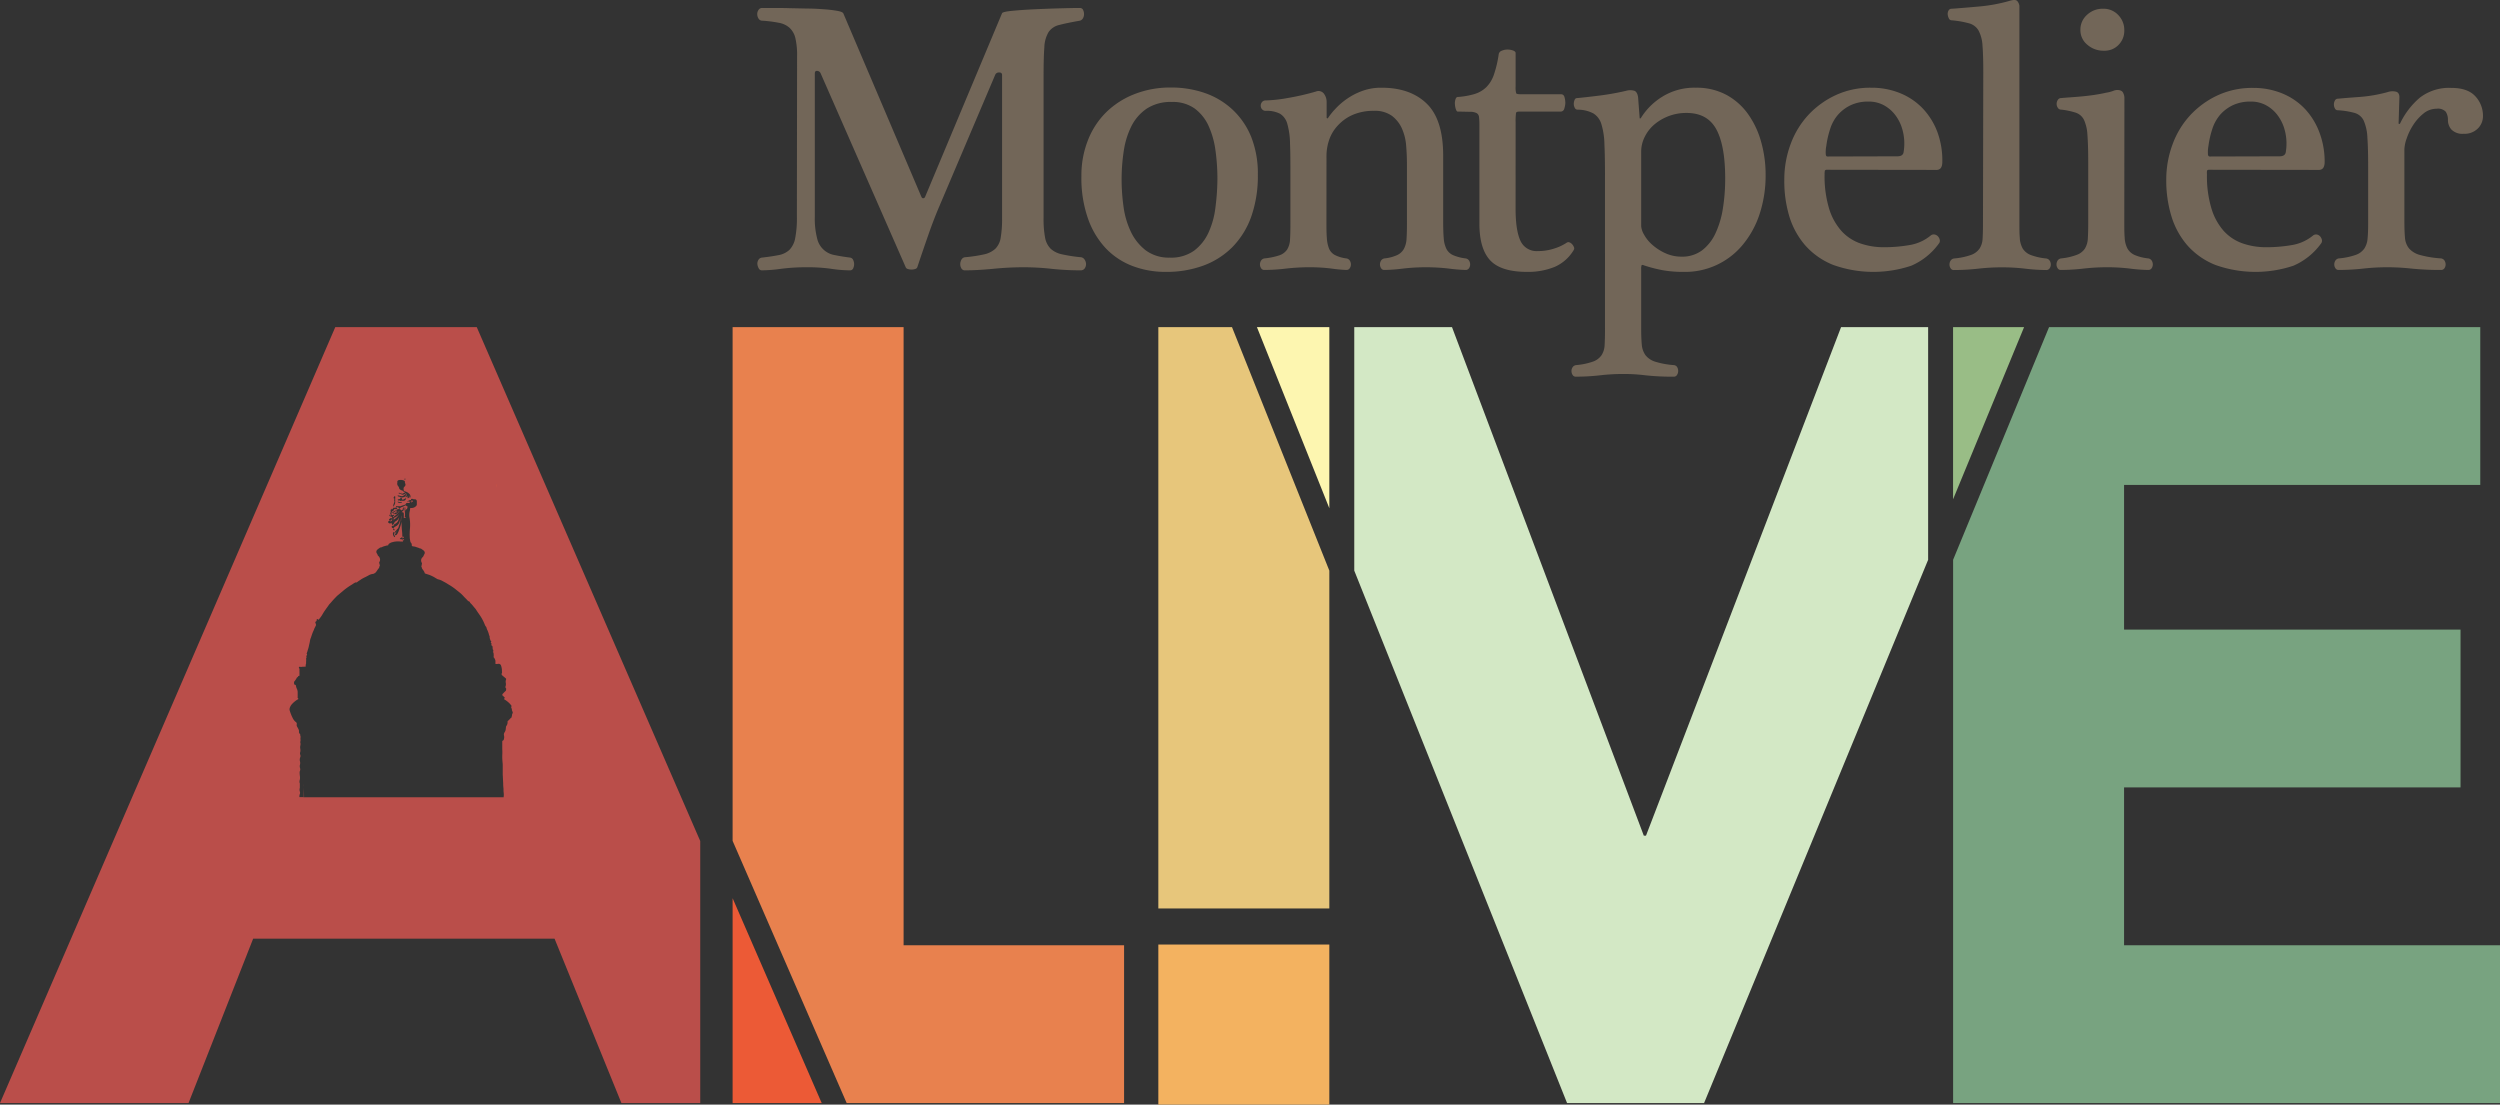 <svg xmlns="http://www.w3.org/2000/svg" viewBox="0 0 648.71 286.63"><rect x="0" y="0" width="648.71" height="286.63" fill="#333333" stroke="none"/><defs><style>.cls-1{fill:#726658;}.cls-10,.cls-2{fill:#ec5a36;}.cls-3{fill:#e8814e;}.cls-4{fill:#78a380;}.cls-5{fill:#e7c67b;}.cls-6{fill:#d3e8c5;}.cls-7{fill:#99bd86;}.cls-8{fill:#fdf6b0;}.cls-9{fill:#f3b260;}.cls-10{opacity:0.3;}.cls-11{fill:#ba4e4a;}</style></defs><g id="Layer_2" data-name="Layer 2"><g id="Layer_1-2" data-name="Layer 1"><path class="cls-1" d="M206.83,14.56a19.26,19.26,0,0,0-.45-4.7,5.26,5.26,0,0,0-1.5-2.64,5.61,5.61,0,0,0-2.75-1.3,33.27,33.27,0,0,0-4.3-.55,1.1,1.1,0,0,1-1-.55,2.13,2.13,0,0,1-.34-1.15,1.88,1.88,0,0,1,.34-1.1,1.09,1.09,0,0,1,1-.5h2.7c1.27,0,2.67,0,4.2.05l4.75.1c1.63,0,3.11.1,4.45.2a31.24,31.24,0,0,1,3.35.4c.9.16,1.41.38,1.55.65l20.29,47.68c.13.2.27.3.4.3a.58.58,0,0,0,.5-.3L260,3.47c.06-.27.91-.49,2.55-.65s3.53-.3,5.69-.4,4.37-.19,6.6-.25,4-.1,5.35-.1a.87.87,0,0,1,.85.5,2.5,2.5,0,0,1,.25,1.1,2.12,2.12,0,0,1-.3,1.1,1.22,1.22,0,0,1-.8.6c-2.27.4-4,.76-5.3,1.1a4.59,4.59,0,0,0-2.8,1.85,8.34,8.34,0,0,0-1.1,3.94c-.13,1.74-.2,4.2-.2,7.4V56.55a26.16,26.16,0,0,0,.4,5.15,5.44,5.44,0,0,0,1.45,2.85A6.24,6.24,0,0,0,275.61,66a38.73,38.73,0,0,0,4.9.75,1.34,1.34,0,0,1,.95.65,2.12,2.12,0,0,1,.35,1.15,1.92,1.92,0,0,1-.35,1.1,1.21,1.21,0,0,1-1,.5,71.88,71.88,0,0,1-7.65-.4,65.64,65.64,0,0,0-7.25-.4q-3.79,0-7.84.4c-2.7.26-5.15.4-7.35.4a1,1,0,0,1-.9-.5,2.12,2.12,0,0,1-.3-1.1,2.35,2.35,0,0,1,.3-1.15,1.18,1.18,0,0,1,.9-.65,37.19,37.19,0,0,0,5-.75,6.25,6.25,0,0,0,2.9-1.45,5.12,5.12,0,0,0,1.39-2.85,28.44,28.44,0,0,0,.36-5.15V19.46c0-.46-.27-.68-.8-.65a1,1,0,0,0-1,.65l-14.4,33.89q-1.5,3.49-2.95,7.65t-2.85,8.35a.79.79,0,0,1-.55.45,3.08,3.08,0,0,1-1.9,0,.79.79,0,0,1-.55-.45L212.93,19a1,1,0,0,0-.85-.6c-.43-.06-.65.17-.65.7V56.25a20.38,20.38,0,0,0,.6,5.6,5.6,5.6,0,0,0,4.6,4.35c1.13.23,2.46.45,4,.65a1,1,0,0,1,.75.6,2.5,2.5,0,0,1,.25,1.1,2.54,2.54,0,0,1-.25,1.1.88.88,0,0,1-.85.5,33.52,33.52,0,0,1-4.85-.4,42,42,0,0,0-6.25-.4,50.23,50.23,0,0,0-6.75.4,39,39,0,0,1-5,.4.89.89,0,0,1-.79-.5,2.65,2.65,0,0,1-.36-1.1,1.82,1.82,0,0,1,.26-1.1,1.18,1.18,0,0,1,.89-.6c1.74-.2,3.19-.42,4.35-.65a5.62,5.62,0,0,0,2.8-1.35,5.82,5.82,0,0,0,1.5-3,26.89,26.89,0,0,0,.45-5.6Z"/><path class="cls-1" d="M326.39,45.35a31.72,31.72,0,0,1-1.69,10.8,21.59,21.59,0,0,1-4.85,7.9,20.65,20.65,0,0,1-7.55,4.85,27.72,27.72,0,0,1-9.8,1.65A23.88,23.88,0,0,1,293.81,69a18.8,18.8,0,0,1-6.9-4.6,21.75,21.75,0,0,1-4.6-7.7,31.72,31.72,0,0,1-1.7-11,24.8,24.8,0,0,1,1.7-9.34,20.72,20.72,0,0,1,4.75-7.25,21.77,21.77,0,0,1,7.35-4.7,25.33,25.33,0,0,1,9.39-1.7,26.44,26.44,0,0,1,9.05,1.5A20.27,20.27,0,0,1,320,28.61a19.92,19.92,0,0,1,4.7,7A25.75,25.75,0,0,1,326.39,45.35Zm-10.49,1.1a54.16,54.16,0,0,0-.5-7.39,22.53,22.53,0,0,0-1.8-6.4,11.5,11.5,0,0,0-3.6-4.5,9.68,9.68,0,0,0-5.9-1.7,11.37,11.37,0,0,0-6.5,1.7,12,12,0,0,0-4,4.55,21.18,21.18,0,0,0-2,6.45,49,49,0,0,0-.56,7.49,51.36,51.36,0,0,0,.5,7,21.72,21.72,0,0,0,1.91,6.5,13.31,13.31,0,0,0,3.84,4.8,10,10,0,0,0,6.25,1.9,10.24,10.24,0,0,0,6.3-1.8,12.21,12.21,0,0,0,3.75-4.7,21.74,21.74,0,0,0,1.8-6.55A59.93,59.93,0,0,0,315.9,46.45Z"/><path class="cls-1" d="M344.19,57.45c0,1.67,0,3.07.1,4.2a9,9,0,0,0,.55,2.8,3.4,3.4,0,0,0,1.5,1.7,8.81,8.81,0,0,0,3,.9,1.26,1.26,0,0,1,.9.55,1.85,1.85,0,0,1,.3,1.05,1.69,1.69,0,0,1-.3.95,1,1,0,0,1-.9.45,36.9,36.9,0,0,1-3.75-.35,44.41,44.41,0,0,0-5.75-.35,52.09,52.09,0,0,0-6.2.35,49.17,49.17,0,0,1-5.6.35.92.92,0,0,1-.8-.45,1.69,1.69,0,0,1-.3-.95,1.85,1.85,0,0,1,.3-1.05,1.26,1.26,0,0,1,.9-.55,17.86,17.86,0,0,0,3.85-.8,4,4,0,0,0,2-1.5,5.29,5.29,0,0,0,.75-2.6c.07-1.07.1-2.43.1-4.1V45.45c0-3.26,0-6-.1-8.14a19.39,19.39,0,0,0-.7-5.15,4.4,4.4,0,0,0-1.9-2.65,7.49,7.49,0,0,0-3.7-.75,1.2,1.2,0,0,1-.95-.4,1.36,1.36,0,0,1-.35-.9,1.49,1.49,0,0,1,.35-1,1.2,1.2,0,0,1,.95-.4,37.12,37.12,0,0,0,5.55-.6,65,65,0,0,0,7.45-1.7,1.77,1.77,0,0,1,2.1.55,3.57,3.57,0,0,1,.7,2.15v4a.23.23,0,0,0,.15.25c.1,0,.18,0,.25-.15a17.7,17.7,0,0,1,2-2.45,17.47,17.47,0,0,1,3-2.55,17.21,17.21,0,0,1,3.95-2,14.25,14.25,0,0,1,4.89-.8q7.5,0,11.75,4.15t4.25,13.45V57.45c0,1.8.05,3.27.15,4.4a7.31,7.31,0,0,0,.7,2.75,3.63,3.63,0,0,0,1.7,1.6,11.74,11.74,0,0,0,3.25.85,1.26,1.26,0,0,1,.9.55,1.85,1.85,0,0,1,.3,1.05,1.69,1.69,0,0,1-.3.95,1,1,0,0,1-.9.45,41.76,41.76,0,0,1-4.25-.35,52,52,0,0,0-12.05,0,42.13,42.13,0,0,1-4.8.35.92.92,0,0,1-.8-.45,1.69,1.69,0,0,1-.3-.95,1.85,1.85,0,0,1,.3-1.05,1.26,1.26,0,0,1,.9-.55,10.5,10.5,0,0,0,3.35-.9,3.88,3.88,0,0,0,1.7-1.65,6.33,6.33,0,0,0,.65-2.6c.07-1,.1-2.32.1-3.85V42.86c0-1.67-.06-3.34-.2-5a13.4,13.4,0,0,0-1.1-4.5,8.43,8.43,0,0,0-2.6-3.3,7.54,7.54,0,0,0-4.7-1.3,13.46,13.46,0,0,0-5.24.95,11.24,11.24,0,0,0-3.8,2.55A10.42,10.42,0,0,0,345,36a13,13,0,0,0-.8,4.55Z"/><path class="cls-1" d="M393.27,54.15q0,5.6,1.25,8.3a4.58,4.58,0,0,0,4.55,2.7,13.31,13.31,0,0,0,4.35-.7,12.38,12.38,0,0,0,3.15-1.5.74.74,0,0,1,.7-.05,1.78,1.78,0,0,1,.7.5,2.42,2.42,0,0,1,.45.75.74.74,0,0,1-.05.7,10.74,10.74,0,0,1-4.95,4.4,18.22,18.22,0,0,1-7.15,1.3q-6.79,0-9.59-3T383.88,58V32.26a15.37,15.37,0,0,0-.1-1.9,1.32,1.32,0,0,0-.6-1,3.69,3.69,0,0,0-1.65-.35c-.77,0-1.85-.05-3.25-.05-.2,0-.37-.2-.5-.6a4.84,4.84,0,0,1-.25-1.3,3.09,3.09,0,0,1,.15-1.3q.19-.6.6-.6a20.09,20.09,0,0,0,4.3-.75,7.57,7.57,0,0,0,3.05-1.75,8.32,8.32,0,0,0,2-3.25,28.65,28.65,0,0,0,1.26-5.35,1.18,1.18,0,0,1,.8-.9,3.71,3.71,0,0,1,1.49-.3,4.12,4.12,0,0,1,1.45.25c.44.17.65.39.65.65v8.6a5.84,5.84,0,0,0,.15,1.85c.1.17.52.25,1.25.25h10.4c.46,0,.76.27.9.8a6,6,0,0,1,.2,1.4,5.18,5.18,0,0,1-.25,1.45,1,1,0,0,1-1.05.85h-10.7c-.46,0-.73.12-.8.35a17.38,17.38,0,0,0-.1,2.55Z"/><path class="cls-1" d="M416.47,45.45c0-3.26-.05-6-.15-8.14a19.24,19.24,0,0,0-.8-5.15,4.91,4.91,0,0,0-2.1-2.75,8.75,8.75,0,0,0-4.05-.95.79.79,0,0,1-.75-.5,2.18,2.18,0,0,1-.25-1,2.55,2.55,0,0,1,.2-1c.13-.33.33-.5.6-.5,1.46-.13,3.4-.35,5.79-.65a66.71,66.71,0,0,0,7-1.25,3.84,3.84,0,0,1,2.15,0c.5.2.82.77.95,1.7l.4,5.3c0,.2.1.23.3.1a17.09,17.09,0,0,1,5.55-5.55,15.78,15.78,0,0,1,8.75-2.35,16.32,16.32,0,0,1,7.9,1.85,16.61,16.61,0,0,1,5.64,5,22.86,22.86,0,0,1,3.4,7.25,31.12,31.12,0,0,1,1.15,8.49,32.06,32.06,0,0,1-1.5,10,24.21,24.21,0,0,1-4.3,8,19.34,19.34,0,0,1-15.49,7.2,30,30,0,0,1-5.5-.45,36.88,36.88,0,0,1-4.8-1.25q-.49-.21-.6,0a2.8,2.8,0,0,0-.1,1V85.14q0,2.51.15,4.2a5.52,5.52,0,0,0,.95,2.8,5.13,5.13,0,0,0,2.5,1.7,21.55,21.55,0,0,0,4.9.9,1.11,1.11,0,0,1,.85.55,1.88,1.88,0,0,1,.25.95,1.85,1.85,0,0,1-.3,1.05.92.92,0,0,1-.8.45,63.25,63.25,0,0,1-7.35-.35,45.76,45.76,0,0,0-5.75-.35,53,53,0,0,0-6.1.35,56.69,56.69,0,0,1-6.29.35.91.91,0,0,1-.8-.45,1.85,1.85,0,0,1-.3-1.05,1.67,1.67,0,0,1,.3-.95,1.26,1.26,0,0,1,.9-.55,17.94,17.94,0,0,0,4.35-.9,4.54,4.54,0,0,0,2.24-1.65,5.23,5.23,0,0,0,.81-2.6c.06-1,.1-2.32.1-3.85Zm9.39,13.2a5.05,5.05,0,0,0,.7,2.15,9.64,9.64,0,0,0,2.05,2.6,13.55,13.55,0,0,0,3.3,2.2,10.07,10.07,0,0,0,4.45,1,8.62,8.62,0,0,0,5.25-1.6,11.7,11.7,0,0,0,3.5-4.4,23.64,23.64,0,0,0,1.95-6.5,48.59,48.59,0,0,0,.6-7.8q0-8.49-2.3-12.74c-1.54-2.83-4.1-4.25-7.7-4.25a12.77,12.77,0,0,0-8.45,3.05,10,10,0,0,0-2.45,3.2,8.47,8.47,0,0,0-.9,3.75Z"/><path class="cls-1" d="M474.05,44.05c-.34,0-.52.12-.55.35a5.32,5.32,0,0,0-.05.85,29.08,29.08,0,0,0,1.15,8.8,15.46,15.46,0,0,0,3.2,5.85,11.86,11.86,0,0,0,4.89,3.25,18.36,18.36,0,0,0,6.15,1,38.51,38.51,0,0,0,6.6-.55,11.57,11.57,0,0,0,5.5-2.45,1.24,1.24,0,0,1,1.05-.3,1.56,1.56,0,0,1,.9.5,2,2,0,0,1,.45.9,1.08,1.08,0,0,1-.2.9,17.23,17.23,0,0,1-7.2,5.8,31,31,0,0,1-20.24-.2,19.2,19.2,0,0,1-7.2-5,20.69,20.69,0,0,1-4.2-7.6A31.74,31.74,0,0,1,463,46.65a26.22,26.22,0,0,1,1.65-9.29,22.44,22.44,0,0,1,4.65-7.6,22.75,22.75,0,0,1,7.1-5.1,21.29,21.29,0,0,1,9.09-1.9,19.68,19.68,0,0,1,7.65,1.45,17,17,0,0,1,5.85,4,18.21,18.21,0,0,1,3.75,6.1A21.29,21.29,0,0,1,504,42c0,1.39-.5,2.09-1.5,2.09Zm18.29-3.49c.94,0,1.47-.34,1.6-1a13.47,13.47,0,0,0-.45-6.45,11,11,0,0,0-1.85-3.45,9.21,9.21,0,0,0-2.9-2.4,8.19,8.19,0,0,0-3.9-.9,10.52,10.52,0,0,0-4.64.95,10.3,10.3,0,0,0-3.3,2.5,10.44,10.44,0,0,0-2,3.65,23.11,23.11,0,0,0-1,4.4,8.06,8.06,0,0,0-.15,2q0,.75.45.75Z"/><path class="cls-1" d="M514.63,18.76c0-2.86-.06-5.15-.2-6.85a9.57,9.57,0,0,0-1-3.94A4.06,4.06,0,0,0,511,6.07a24.9,24.9,0,0,0-4.55-.8.79.79,0,0,1-.75-.5,2.79,2.79,0,0,1-.3-1,1.71,1.71,0,0,1,.2-1,.86.86,0,0,1,.85-.5c2-.14,4.41-.34,7.25-.6a41.87,41.87,0,0,0,7.94-1.5c.94-.27,1.55-.22,1.85.15A2.49,2.49,0,0,1,524,1.47v56c0,1.67,0,3.07.1,4.2a6.26,6.26,0,0,0,.75,2.8,4.22,4.22,0,0,0,2.1,1.7,15.75,15.75,0,0,0,4,.9,1.26,1.26,0,0,1,.9.55,1.85,1.85,0,0,1,.3,1.05,1.69,1.69,0,0,1-.3.95,1,1,0,0,1-.9.45,47.81,47.81,0,0,1-5.4-.35,50.3,50.3,0,0,0-6-.35,54.37,54.37,0,0,0-6.29.35,57,57,0,0,1-6.3.35.91.91,0,0,1-.8-.45,1.69,1.69,0,0,1-.3-.95,1.85,1.85,0,0,1,.3-1.05,1.26,1.26,0,0,1,.9-.55,17.74,17.74,0,0,0,4.34-.9,4.52,4.52,0,0,0,2.25-1.65,5.12,5.12,0,0,0,.8-2.6c.07-1,.1-2.32.1-3.85Z"/><path class="cls-1" d="M551.22,57.45c0,1.67,0,3.07.1,4.2a6.69,6.69,0,0,0,.7,2.8,4,4,0,0,0,1.85,1.7,12.17,12.17,0,0,0,3.55.9,1.26,1.26,0,0,1,.9.55,1.85,1.85,0,0,1,.3,1.05,1.69,1.69,0,0,1-.3.95,1,1,0,0,1-.9.45,41.71,41.71,0,0,1-4.7-.35,47.82,47.82,0,0,0-5.9-.35,53.13,53.13,0,0,0-6.24.35,52.32,52.32,0,0,1-5.85.35.91.91,0,0,1-.8-.45,1.69,1.69,0,0,1-.3-.95,1.85,1.85,0,0,1,.3-1.05,1.26,1.26,0,0,1,.9-.55,15.75,15.75,0,0,0,4-.9A4.28,4.28,0,0,0,541,64.5a5.53,5.53,0,0,0,.76-2.6c.06-1,.1-2.32.1-3.85V42q0-4.3-.2-6.9a10.86,10.86,0,0,0-.9-4,3.7,3.7,0,0,0-2.1-1.85,18.88,18.88,0,0,0-3.8-.8,1,1,0,0,1-.9-.5,1.82,1.82,0,0,1,0-2,1,1,0,0,1,.9-.5c.66-.07,1.48-.13,2.45-.2s2-.15,3.05-.25,2.15-.23,3.25-.4,2.08-.35,2.94-.55a9.27,9.27,0,0,0,1.75-.45,3.09,3.09,0,0,1,1.05-.25c.8,0,1.32.23,1.55.7a3,3,0,0,1,.35,1.3Zm-5.3-44.29a6.33,6.33,0,0,1-4.29-1.55,4.86,4.86,0,0,1-1.8-3.84,5.11,5.11,0,0,1,1.7-3.9,5.86,5.86,0,0,1,4.19-1.6,5.18,5.18,0,0,1,3.95,1.65,5.53,5.53,0,0,1,1.55,4,5.18,5.18,0,0,1-1.5,3.74A5,5,0,0,1,545.92,13.16Z"/><path class="cls-1" d="M573.21,44.05c-.33,0-.51.12-.54.35a5.32,5.32,0,0,0,0,.85,29.08,29.08,0,0,0,1.15,8.8A15.59,15.59,0,0,0,577,59.9a11.89,11.89,0,0,0,4.9,3.25,18.36,18.36,0,0,0,6.15,1,38.51,38.51,0,0,0,6.6-.55,11.57,11.57,0,0,0,5.5-2.45,1.24,1.24,0,0,1,1-.3,1.56,1.56,0,0,1,.9.5,2,2,0,0,1,.45.9,1.11,1.11,0,0,1-.2.9,17.29,17.29,0,0,1-7.2,5.8,31,31,0,0,1-20.24-.2,19.2,19.2,0,0,1-7.2-5,20.69,20.69,0,0,1-4.2-7.6,31.74,31.74,0,0,1-1.35-9.45,26.22,26.22,0,0,1,1.65-9.29,22.44,22.44,0,0,1,4.65-7.6,22.82,22.82,0,0,1,7.09-5.1,21.36,21.36,0,0,1,9.1-1.9,19.68,19.68,0,0,1,7.65,1.45,17,17,0,0,1,5.85,4,18.21,18.21,0,0,1,3.75,6.1A21.29,21.29,0,0,1,603.21,42c0,1.39-.5,2.09-1.5,2.09Zm18.3-3.49c.93,0,1.46-.34,1.6-1a13.47,13.47,0,0,0-.45-6.45,11.21,11.21,0,0,0-1.85-3.45,9.21,9.21,0,0,0-2.9-2.4,8.19,8.19,0,0,0-3.9-.9,10.57,10.57,0,0,0-4.65.95,10.3,10.3,0,0,0-3.3,2.5,10.77,10.77,0,0,0-2,3.65,23.9,23.9,0,0,0-1,4.4,8.51,8.51,0,0,0-.14,2c0,.5.18.75.44.75Z"/><path class="cls-1" d="M623.9,57.45q0,2.5.15,4.2a5,5,0,0,0,1.05,2.8,5.75,5.75,0,0,0,2.8,1.7,26.63,26.63,0,0,0,5.5.9,1.26,1.26,0,0,1,.9.55,1.85,1.85,0,0,1,.3,1.05,1.69,1.69,0,0,1-.3.95,1,1,0,0,1-.9.45,73.78,73.78,0,0,1-7.6-.35,58.07,58.07,0,0,0-6.3-.35,55.92,55.92,0,0,0-6.35.35,58.15,58.15,0,0,1-6.34.35.91.91,0,0,1-.8-.45,1.69,1.69,0,0,1-.3-.95,1.85,1.85,0,0,1,.3-1.05,1.26,1.26,0,0,1,.9-.55,17.74,17.74,0,0,0,4.34-.9,4.52,4.52,0,0,0,2.25-1.65,5.56,5.56,0,0,0,.85-2.6c.1-1,.15-2.32.15-3.85V43.45c0-3.26-.06-5.84-.2-7.74a12.29,12.29,0,0,0-.95-4.4,3.77,3.77,0,0,0-2.34-2,20.31,20.31,0,0,0-4.4-.7.79.79,0,0,1-.75-.5,2.12,2.12,0,0,1,0-2,.87.87,0,0,1,.85-.5c1.33-.13,3.18-.28,5.54-.45a37.87,37.87,0,0,0,7.25-1.25,3.92,3.92,0,0,1,2.3-.1c.6.2.87.77.8,1.7l-.2,6.4c0,.13,0,.22.1.25s.17,0,.3-.15a20.09,20.09,0,0,1,5.15-6.7,12.44,12.44,0,0,1,8.15-2.5q4.2,0,6.19,2.15a7.38,7.38,0,0,1,2,5.25,4.44,4.44,0,0,1-1.3,3.1,4.78,4.78,0,0,1-3.69,1.4,4,4,0,0,1-3.2-1.1,3.7,3.7,0,0,1-.9-2.4,3.89,3.89,0,0,0-.55-2.2,2.73,2.73,0,0,0-2.35-.8,5.37,5.37,0,0,0-3.45,1.25,12.45,12.45,0,0,0-2.65,2.95,15.47,15.47,0,0,0-1.7,3.5,9.57,9.57,0,0,0-.6,2.8Z"/><path class="cls-2" d="M129.81,131.78a1.09,1.09,0,0,0,0-.18c0-.06,0-.11-.09-.12s-.1.06-.11.12a.22.22,0,0,0,0,.08c0,.21,0,.41,0,.62s.08.14.18.09l0,0C129.82,132.17,129.81,132,129.81,131.78Z"/><path class="cls-2" d="M126.73,138.1a.21.21,0,0,0-.31.09.76.76,0,0,0-.08.33,1.29,1.29,0,0,0,.36.81c0,.08.15,0,.17-.06a.24.24,0,0,0,0-.2,1.33,1.33,0,0,1-.14-.19.44.44,0,0,1,0-.49C126.82,138.26,126.82,138.16,126.73,138.1Z"/><path class="cls-2" d="M125.52,133.93c.12,0,.1-.09.11-.17a.22.22,0,0,0,0-.08c0-.05,0-.11-.07-.12s-.09.06-.11.12v.08C125.45,133.83,125.42,133.92,125.52,133.93Z"/><path class="cls-2" d="M125.77,134.11c.07,0,.11-.05.13-.1a.28.28,0,0,0,0-.25.13.13,0,0,0-.11-.11.12.12,0,0,0-.11.09c0,.07,0,.14,0,.21S125.68,134.09,125.77,134.11Z"/><path class="cls-2" d="M126.4,137.17c-.09,0-.12.09-.08.17s.11.18.17.27a.11.11,0,0,0,.19,0c0-.05,0-.1,0-.13A.35.35,0,0,0,126.4,137.17Z"/><path class="cls-2" d="M127,130.16c0-.31-.06-.64,0-1a.78.78,0,0,0,0-.34.14.14,0,0,0-.11-.11.11.11,0,0,0-.13.07,1,1,0,0,1-.18.32c-.06.06,0,.13.06.15a.21.21,0,0,1,.14.27.82.82,0,0,0,0,.51c0,.07,0,.14,0,.21-.1.25-.2.51-.28.77a1,1,0,0,0-.1.39h0A1.68,1.68,0,0,0,127,130.16Z"/><path class="cls-2" d="M129.08,130c.41,0,.6-.24.75-.55,0-.08,0-.13-.09-.1a1.92,1.92,0,0,0-.52.25.48.48,0,0,1-.19.09c-.26.05-.27,0-.28-.23s-.1-.16-.21-.19-.2,0-.22.07-.19.21-.33.24-.2,0-.29.05-.13.12,0,.2a.39.39,0,0,0,.32.11c.06,0,.14-.06.17,0s.23.08.34.05a.65.65,0,0,1,.39,0A.71.71,0,0,0,129.08,130Z"/><path class="cls-2" d="M129.56,124.33v-.09s0-.08-.07-.09a.11.11,0,0,0-.1.07.24.24,0,0,0,0,.08c0,.09-.05.22.08.23S129.53,124.4,129.56,124.33Z"/><path class="cls-2" d="M127.89,130.22a.9.9,0,0,0-.23-.08.08.08,0,0,0-.09,0,.08.08,0,0,0,0,.12.74.74,0,0,0,.55.24.72.72,0,0,0,.44-.11s.11-.08.08-.15-.09,0-.14,0A.84.84,0,0,1,127.89,130.22Z"/><path class="cls-2" d="M128.56,128.05a.08.08,0,0,0,0-.11.07.07,0,0,0-.11,0,.42.42,0,0,1-.38,0,.31.31,0,0,0-.28,0c-.08,0-.09.12,0,.16a1.52,1.52,0,0,0,.32.11A.91.91,0,0,0,128.56,128.05Z"/><path class="cls-2" d="M127.91,126.7a.43.43,0,0,0,.19.3,2.4,2.4,0,0,0,.66.33c.06,0,.13,0,.16.09a.58.58,0,0,0,.34.27c.11,0,.11.15,0,.19s-.43.3-.71.26a.09.09,0,0,0-.1.06c0,.07,0,.09.09.11a.79.79,0,0,0,.73-.08l.5-.32a.62.62,0,0,1-.28.39,2.35,2.35,0,0,0-.32.23.88.88,0,0,1-.92.16,4.26,4.26,0,0,0-.62-.13.09.09,0,0,0-.11.05s0,.07,0,.1a.39.39,0,0,0,.29.16,1.42,1.42,0,0,1,.4.12.63.63,0,0,0,.67.06l.13,0a.88.88,0,0,0,.57-.39c.1-.18.25-.34.37-.52a1.06,1.06,0,0,1-.27.62.58.58,0,0,0-.1.12.09.09,0,0,0,0,.14c.05.06.11.05.16,0a.75.75,0,0,0,.09-.15.08.08,0,0,1,.13,0s0,.12.09.1a.21.21,0,0,0,0-.06s0-.07.07-.07.09.16,0,.22a.14.14,0,0,0-.06.2c.06.09.15.08.24,0a.21.21,0,0,0,.14-.23c0-.22,0-.44,0-.67,0,0,0,0,.05.07a1.34,1.34,0,0,1,.1.52c0,.09,0,.18.15.18A.16.16,0,0,0,131,129a1,1,0,0,0-.28-.77,2.45,2.45,0,0,0-1.18-.67.31.31,0,0,1-.29-.24c0-.36-.15-.73.21-1a.67.67,0,0,0,.16-.82.42.42,0,0,1-.07-.27c.05-.3-.12-.44-.37-.52l-.23-.07a2.5,2.5,0,0,0-1,0,.48.48,0,0,0-.39.41.71.71,0,0,1,0,.21,1,1,0,0,0,.23,1A1,1,0,0,1,127.91,126.7Zm.84-.32s0,0-.06.05a.53.53,0,0,0,0-.41.47.47,0,0,1,0-.33l.07,0s.06,0,.05,0C128.8,125.93,128.88,126.17,128.75,126.38Zm-.83-1.06a.43.43,0,0,1,.13-.17c.08-.09.15-.11.25,0s.38.13.45-.15.05-.15.23-.1c-.24.21-.24.21,0,.52-.06,0-.11,0-.17,0a.23.23,0,0,0-.25,0c-.07.06-.13.08-.2,0h0a.23.23,0,0,0-.27,0c-.07.06,0,.13,0,.19s.13.18.26.1l.09,0c0,.13.08.25-.06.34a.12.12,0,0,0,0,.19.1.1,0,0,1,0,.09c0,.18,0,.21.16.21a.28.28,0,0,0,.19-.07c0,.17-.15.2-.29.2a.26.26,0,0,1-.29-.19,1.83,1.83,0,0,0-.14-.28A1.07,1.07,0,0,1,127.92,125.32Z"/><path class="cls-2" d="M129,139.58c.07,0,.13-.06.13-.15s-.07-.12-.14-.15a.2.2,0,0,0-.22,0,4.35,4.35,0,0,1-.6.43.24.24,0,0,0-.06.08c0,.08,0,.12.07.13s.07,0,.11,0a.42.42,0,0,1,.46.23c0,.06.06.15.18.17s.06-.21.19-.2a.07.07,0,0,0,.07-.07c0-.05,0-.08-.07-.1l-.1,0c-.1,0-.22-.09-.23-.2S128.92,139.61,129,139.58Z"/><path class="cls-2" d="M126.76,133.33c.06-.06.1-.13,0-.21s-.12-.05-.19,0a.52.52,0,0,0-.18.18.09.09,0,0,0,0,.12.13.13,0,0,0,.1,0A.47.47,0,0,0,126.76,133.33Z"/><polygon class="cls-3" points="234.47 84.88 190.1 84.88 190.1 218.19 219.7 286.23 291.68 286.23 291.68 245.28 234.47 245.28 234.47 84.88"/><polygon class="cls-4" points="551.16 245.28 551.16 204.32 638.47 204.32 638.47 163.37 551.16 163.37 551.16 125.83 643.59 125.83 643.59 84.88 531.7 84.88 506.8 145.26 506.8 286.23 648.71 286.23 648.71 245.28 551.16 245.28"/><polygon class="cls-5" points="300.57 84.88 300.57 235.73 344.94 235.73 344.94 148.07 319.68 84.88 300.57 84.88"/><polygon class="cls-6" points="477.73 84.88 427.11 216.84 426.54 216.84 376.77 84.88 351.41 84.88 351.41 148.07 406.63 286.23 442.18 286.23 500.32 145.26 500.32 84.88 477.73 84.88"/><polygon class="cls-7" points="525.22 84.88 506.79 129.57 506.79 84.88 525.22 84.88"/><polygon class="cls-8" points="344.94 84.88 344.94 131.88 326.15 84.88 344.94 84.88"/><rect class="cls-9" x="300.57" y="245.1" width="44.37" height="41.53"/><path class="cls-10" d="M128.11,126.44a.26.26,0,0,0,.29.19c.14,0,.26,0,.29-.2a.28.28,0,0,1-.19.07c-.17,0-.19,0-.16-.21a.1.1,0,0,0,0-.09.12.12,0,0,1,0-.19c.14-.09.09-.21.06-.34l-.09,0c-.13.08-.19,0-.26-.1s-.08-.13,0-.19a.23.23,0,0,1,.27,0h0c.07.08.13.06.2,0a.23.23,0,0,1,.25,0c.06,0,.11.07.17,0-.21-.31-.21-.31,0-.52-.18-.05-.18-.05-.23.1s-.25.34-.45.15-.17-.09-.25,0a.43.43,0,0,0-.13.17,1.07,1.07,0,0,0,0,.84A1.83,1.83,0,0,1,128.11,126.44Z"/><polygon class="cls-10" points="130.02 134.23 130.02 134.23 130.02 134.23 130.02 134.23"/><path class="cls-11" d="M123.71,84.88H87L0,286.23H48.92l16.77-42.66H143.9l17.35,42.66H181.7v-68ZM105,124.3a.24.24,0,0,1,0-.08.11.11,0,0,1,.1-.07s.06,0,.07.09v.09c0,.07,0,.22-.11.2S105,124.39,105,124.3Zm-1.91.9a.71.71,0,0,0,0-.21.48.48,0,0,1,.39-.41,2.55,2.55,0,0,1,1,0l.22.07c.25.08.42.22.37.52a.42.42,0,0,0,.07.27.67.67,0,0,1-.16.82c-.36.3-.25.67-.21,1a.31.31,0,0,0,.29.24,2.45,2.45,0,0,1,1.18.67,1,1,0,0,1,.28.77.16.16,0,0,1-.16.18c-.11,0-.14-.09-.15-.18a1.34,1.34,0,0,0-.1-.52s0-.07,0-.07c0,.23,0,.45,0,.67a.21.21,0,0,1-.14.23c-.09,0-.18.05-.24,0a.14.14,0,0,1,.06-.2c.12-.06.09-.14,0-.22s-.05,0-.07.07l0,.06c-.09,0-.06-.06-.09-.1a.08.08,0,0,0-.13,0,.75.75,0,0,1-.09.15c0,.06-.11.07-.16,0a.09.09,0,0,1,0-.14.58.58,0,0,1,.1-.12,1.06,1.06,0,0,0,.27-.62c-.12.18-.27.34-.37.52a.88.88,0,0,1-.57.39l-.13,0a.63.63,0,0,1-.67-.06,1.42,1.42,0,0,0-.4-.12.39.39,0,0,1-.29-.16s0-.06,0-.1a.09.09,0,0,1,.11-.05,4.26,4.26,0,0,1,.62.13.88.88,0,0,0,.92-.16,2.35,2.35,0,0,1,.32-.23.62.62,0,0,0,.28-.39l-.5.32a.79.79,0,0,1-.73.08c-.06,0-.11,0-.09-.11a.09.09,0,0,1,.1-.06c.28,0,.48-.16.71-.26s.11-.15,0-.19a.58.58,0,0,1-.34-.27c0-.06-.1-.07-.16-.09a2.4,2.4,0,0,1-.66-.33.43.43,0,0,1-.19-.3,1,1,0,0,0-.22-.49A1,1,0,0,1,103.12,125.2Zm1,4.74c-.11,0-.25.13-.34-.05s-.11,0-.17,0a.39.39,0,0,1-.32-.11c-.08-.08-.06-.16,0-.2s.19,0,.29-.05.29,0,.33-.24.13-.1.22-.07.2.05.21.19,0,.28.28.23a.48.48,0,0,0,.19-.09,1.92,1.92,0,0,1,.52-.25c.08,0,.13,0,.09.1-.15.31-.34.58-.75.55a.71.71,0,0,1-.21,0A.65.65,0,0,0,104.14,129.94Zm.19.33c0,.07,0,.12-.08.15a.72.72,0,0,1-.44.11.74.74,0,0,1-.55-.24.08.08,0,0,1,0-.12.08.08,0,0,1,.09,0,.9.9,0,0,1,.23.08.84.84,0,0,0,.64,0S104.3,130.21,104.33,130.27Zm-.84-2.37a.31.31,0,0,1,.28,0,.42.42,0,0,0,.38,0,.07.07,0,0,1,.11,0,.08.08,0,0,1,0,.11.91.91,0,0,1-.42.12,1.52,1.52,0,0,1-.32-.11C103.4,128,103.41,127.94,103.49,127.9Zm-1.39,3.15c.08-.26.18-.52.28-.77,0-.07.07-.14,0-.21a.82.82,0,0,1,0-.51.21.21,0,0,0-.14-.27c-.09,0-.12-.09-.06-.15a1,1,0,0,0,.18-.32.11.11,0,0,1,.13-.07.14.14,0,0,1,.11.11.78.78,0,0,1,0,.34c0,.32,0,.65,0,1a1.68,1.68,0,0,1-.56,1.29h0A1,1,0,0,1,102.1,131.05Zm-.73,2.69a.12.12,0,0,1,.11-.09.13.13,0,0,1,.11.11.28.28,0,0,1,0,.25c0,.05-.06.11-.13.1s-.09-.1-.11-.16S101.35,133.81,101.37,133.74Zm-.27-.06c0-.06,0-.13.11-.12s.07.07.08.12v.08c0,.08,0,.18-.11.17s-.07-.1-.08-.17Zm32,51.36a.77.77,0,0,0-.18.5c0,.2-.12.37-.12.57,0,0,0,.08-.07.11-.34.23-.54.6-.88.83a.35.35,0,0,0-.09.3,1.62,1.62,0,0,1-.34,1.06.53.53,0,0,0-.08.25l-.06.58a1.66,1.66,0,0,1-.27.74,1.06,1.06,0,0,0-.17.92,1.83,1.83,0,0,1-.07,1,.38.38,0,0,1-.22.26.3.3,0,0,0-.17.33c0,.4,0,.81,0,1.22,0,.24,0,.49,0,.74.06.67,0,1.34,0,2s.07,1.25.12,1.87c0,.44,0,.89,0,1.32s0,.92,0,1.38c.05.74.07,1.48.12,2.21a10.19,10.19,0,0,0,.05,1.11c.07.46,0,.92.08,1.37a4,4,0,0,1,0,1,.43.43,0,0,0,0,.17H79a2.18,2.18,0,0,0,0-.57,3.87,3.87,0,0,1,0-.48c0-.92,0-1.85,0-2.78,0-.29,0-.58,0-.87,0-.06,0-.12,0-.17a.09.09,0,0,0,0,.09c0,.54,0,1.08,0,1.62s0,1.09,0,1.64,0,1,0,1.51H78.7c0-.24,0-.48,0-.71,0-.66,0-1.31,0-2a1.62,1.62,0,0,1,0-.31.58.58,0,0,0,0-.28,3.13,3.13,0,0,0,0,.52c0,.74-.06,1.47-.06,2.2v.55h-.51a.76.76,0,0,0,0-.15v.15H77.7a1.54,1.54,0,0,1,0-.37,1.23,1.23,0,0,1,.1-.41,1,1,0,0,0,0-.69,1.49,1.49,0,0,1,0-.91.54.54,0,0,0,0-.1c0-.34,0-.67,0-1,0-.17-.12-.33-.09-.51s0-.13,0-.19a2.85,2.85,0,0,0,.1-1.33,7.3,7.3,0,0,1-.06-.94,1.05,1.05,0,0,1,.09-.38,1.07,1.07,0,0,0,0-.75,1.57,1.57,0,0,1,0-.86,1.62,1.62,0,0,0,0-.82,1.71,1.71,0,0,1,.07-1.09.86.86,0,0,0,0-.65,1.05,1.05,0,0,1,0-.72,2.15,2.15,0,0,0,0-.87,2.35,2.35,0,0,1,0-.7,1.67,1.67,0,0,0,0-.94.12.12,0,0,1,0-.1,1.43,1.43,0,0,0,.06-.65,3,3,0,0,1,0-.42.73.73,0,0,0,0-.39,1,1,0,0,1-.06-.34.4.4,0,0,0-.13-.31.61.61,0,0,1-.2-.47c0-.11,0-.22,0-.32a1.57,1.57,0,0,0-.16-.46c-.1-.21-.22-.4-.33-.6a.87.87,0,0,1-.09-.59.6.6,0,0,0-.3-.65,2.94,2.94,0,0,1-.62-.74,10,10,0,0,1-.61-1.34c-.14-.32-.22-.65-.34-1,0-.12,0-.21,0-.31a2.68,2.68,0,0,1,.75-1.34,6.16,6.16,0,0,1,1.36-1.08l.12-.07c.08-.06.11-.12,0-.19a.42.42,0,0,1-.12-.43c0-.36,0-.74,0-1.11a2.14,2.14,0,0,0-.22-1,2.29,2.29,0,0,1-.22-.73.3.3,0,0,0-.23-.28c-.23-.07-.27-.15-.26-.39a.53.53,0,0,0,0-.13.4.4,0,0,1,.11-.39,5.84,5.84,0,0,0,.56-.84c.06-.09.09-.21.23-.23s.08-.06.1-.11a.27.27,0,0,1,.27-.21c.1,0,.14-.07.13-.16,0-.34,0-.69,0-1a4.78,4.78,0,0,1,0-.53.32.32,0,0,0-.1-.31.21.21,0,0,1,0-.29.22.22,0,0,1,.28-.07,1,1,0,0,0,.47,0c.32-.05.65,0,1-.08a.93.93,0,0,1,0-.57,1,1,0,0,0,.06-.49c0-.32.07-.63,0-.95,0-.14.14-.25.11-.36a.55.55,0,0,1,0-.38,1.19,1.19,0,0,1,.11-.26.14.14,0,0,0,0-.2.29.29,0,0,1,0-.35,4.6,4.6,0,0,0,.22-.72,7.33,7.33,0,0,0,.34-1.28,12,12,0,0,0,.25-1.19,2.31,2.31,0,0,1,.18-.62c.17-.44.29-.89.46-1.32s.3-.66.42-1,.33-.64.47-1a.26.26,0,0,0,0-.24c-.08-.14-.06-.31-.14-.46s0-.21.11-.27a.46.46,0,0,0,.23-.46c0-.09,0-.16.1-.2s.13,0,.18.08.18.14.29,0a8.69,8.69,0,0,0,.88-1.21,12.61,12.61,0,0,1,.8-1.25c.3-.45.63-.87.93-1.32.17-.23.38-.42.56-.63.43-.52.89-1,1.36-1.49.27-.27.57-.5.86-.75l.93-.78a16.94,16.94,0,0,1,2-1.44c.24-.13.46-.3.69-.45l.43-.25s.09,0,.13,0c.2.05.34-.08.47-.18.33-.25.69-.46,1-.68a9.56,9.56,0,0,1,1-.53c.27-.13.54-.27.8-.42a2.88,2.88,0,0,1,1.16-.41c.22,0,.39-.18.59-.23s.06-.08.09-.13a.55.55,0,0,1,.19-.21c.15-.08.18-.26.28-.38a6.46,6.46,0,0,1,.44-.59.27.27,0,0,0,.06-.17.32.32,0,0,1,.15-.32c.06,0,0-.08,0-.13,0-.22-.1-.45-.14-.67a.36.36,0,0,1,.06-.32,1,1,0,0,0,.11-.83,1.22,1.22,0,0,0-.4-.66.61.61,0,0,1-.21-.33,1.11,1.11,0,0,0-.15-.31.71.71,0,0,1,.09-1c.21-.24.51-.36.73-.57a.17.17,0,0,1,.12,0,.89.89,0,0,0,.36-.11,3.72,3.72,0,0,1,.79-.28,3.64,3.64,0,0,1,.67-.16.18.18,0,0,0,.2-.19.27.27,0,0,1,.15-.21,1.64,1.64,0,0,1,.54-.32l.15,0h-.18a5.89,5.89,0,0,1,1.1-.27,6.11,6.11,0,0,1,1.48,0,2,2,0,0,1,.42,0c.09,0,.14,0,.12-.11a.43.43,0,0,0,0,0,6.09,6.09,0,0,1-.17-1.47c0-.74-.13-1.48-.16-2.22s-.08-1.39,0-2.08c0-.31,0-.62.07-.93a1.51,1.51,0,0,0,0-.3c0,.13,0,.25,0,.38,0,.33,0,.65-.06,1a6.78,6.78,0,0,1-.38,1.83c-.16.44-.3.89-.47,1.32a3.82,3.82,0,0,1-.32.64,1.06,1.06,0,0,1-.29.27.2.2,0,0,1-.27-.05s0,0,0,0l0,0c-.07-.08,0-.15.05-.22s.18-.38.3-.56a.14.14,0,0,0,0-.06h0a.11.11,0,0,0-.14,0,.37.37,0,0,0,0,.18c0,.05,0,.09-.07.09a.1.1,0,0,1-.1-.06h0l0,0a.26.26,0,0,1,.09-.39.58.58,0,0,0,.22-.22,1.78,1.78,0,0,1,.36-.42c.15-.13.15-.33.24-.49s0-.09,0-.13a4,4,0,0,0,.4-1.53c0-.24.07-.48.09-.73a8.89,8.89,0,0,1-.24,1,1.94,1.94,0,0,1-1.17,1.38,1.17,1.17,0,0,0-.34.29c-.11.11-.2.12-.38.06a.21.21,0,0,1-.13-.13.34.34,0,0,1-.06-.2c0-.11.26-.3.37-.28a.16.16,0,0,1,.09.09v0l0,0a.14.14,0,0,1,0,.11c.06,0,0-.07.06-.12a.53.53,0,0,1,.31-.5,2.46,2.46,0,0,0,.54-.39,1.42,1.42,0,0,0,.4-.69c.06-.22.14-.44.2-.68l-.31.49a1.94,1.94,0,0,1-.73.63c-.12.07-.22.13-.21.29a.2.2,0,0,1-.07.17,3.3,3.3,0,0,0-.28.35c-.07.11-.16.1-.22,0a.28.28,0,0,1-.06-.08l-.12-.29,0-.1s-.06,0-.13.06a.44.44,0,0,1-.56,0,.26.26,0,0,1-.14-.13.21.21,0,0,1,.09-.36,2.49,2.49,0,0,0,.28-.15,1.45,1.45,0,0,1-.17-.26c0-.06-.08-.13,0-.19s.13,0,.19,0l.07,0c0-.15,0-.24.19-.19a.17.17,0,0,0,.1,0c.08,0,.14,0,.18.06a.17.17,0,0,1,0,.2.55.55,0,0,0-.14.19.23.23,0,0,1-.33.15,0,0,0,0,0,0,0l0,0s0,.05,0,.08a.57.57,0,0,0,0,.14.36.36,0,0,0,.16,0,.42.42,0,0,0,.37-.42c0-.17,0-.35,0-.53a.28.28,0,0,0,0-.09.19.19,0,0,1-.12-.11.4.4,0,0,1-.09-.29.16.16,0,0,0,0-.09l0,0a1.09,1.09,0,0,1-.13-.17s0,0,0,0l0,0a.48.48,0,0,1-.07-.6.61.61,0,0,0,0-.42,1.35,1.35,0,0,1,.15-.52.08.08,0,0,1,.09,0s0,0,0,0h0a.07.07,0,0,1,0,.09,1,1,0,0,0,0,.1s0,0,0,0h0s.06,0,.09,0a2.16,2.16,0,0,0,.37-.37c0-.07.11-.15.19-.12a.36.36,0,0,0,.36,0,.46.46,0,0,1,.41,0,.12.12,0,0,1,.06.09s0,.1,0,.15h0c-.15,0-.09.23-.23.22s-.17-.1-.31-.1a.27.27,0,0,0-.29.16.83.83,0,0,0-.09.16.29.29,0,0,1-.18.16c-.29.11-.36.38-.39.66,0,0,0,.07,0,.1a.59.59,0,0,0,.08.29.5.5,0,0,0,.35,0,.29.29,0,0,1,.1,0,.12.12,0,0,1,.11.07v0s0,0,0,0a.09.09,0,0,1,0,.12.24.24,0,0,1-.16.09c-.08,0-.13.06-.11.15a.19.19,0,0,0,.21.06.25.25,0,0,0,.13-.12.35.35,0,0,1,.28-.22.2.2,0,0,0,.11-.06c.22-.27.54-.44.71-.75l0,0c.07-.07.11-.23.24-.16a.07.07,0,0,1,0,.06c.09.06,0,.17,0,.25a1.71,1.71,0,0,1-.76.93c-.19.11-.36.29-.61.29-.07,0-.11.07-.1.13a1.06,1.06,0,0,1,0,.47.17.17,0,0,0,0,.1s0,0,0,0a.06.06,0,0,0,.06-.05c0-.24.24-.31.39-.43a2.93,2.93,0,0,0,1.06-1.57s0-.11,0-.16a.15.15,0,0,0,0-.08l-.07,0c-.07,0-.12,0-.16,0s-.06.11-.1.16a1.08,1.08,0,0,1-.78.54c-.09,0-.18,0-.23-.08s0,0,0,0,0,0,0,0,0-.17.08-.23a.43.43,0,0,1,.21-.11.61.61,0,0,0,.51-.29,1.24,1.24,0,0,1-.51-.08c-.06,0-.11,0-.15.09s-.34.25-.5.38-.12,0-.17,0a0,0,0,0,1,0,0l0,0s0-.1,0-.15a.26.26,0,0,1,.15-.14,2.59,2.59,0,0,0,.46-.26.5.5,0,0,1,.24-.09c.17,0,.33,0,.4-.22s.19-.12.3-.15a.36.36,0,0,1,.32,0,1.55,1.55,0,0,1,.53.3.08.08,0,0,0,.12,0,.65.65,0,0,0,.22-.44s0-.07,0-.1,0-.17.13-.18.09,0,.1.09a.13.13,0,0,1,0,.13c0,.19,0,.37-.08.55a.15.15,0,0,1-.11.11,1,1,0,0,0-.34.35.85.85,0,0,0,.16,0c.16,0,.24,0,.29.11s.08.13.09.27,0,.58,0,.87a.75.75,0,0,0,0,.2s.1,0,.23,0l.28,0,0-.07a.16.16,0,0,0-.09-.07.26.26,0,0,1-.12-.11.24.24,0,0,1,0-.27,3.87,3.87,0,0,0,0-.83.19.19,0,0,0,0-.08l0,0a.13.13,0,0,1-.06-.07c-.08-.08,0-.15.06-.19s.07-.07.08-.12-.19,0-.18-.09,0-.41,0-.62a.22.22,0,0,1,0-.08c0-.06,0-.12.11-.12s.08.06.09.12a1.09,1.09,0,0,1,0,.18c0,.19,0,.39,0,.58l0,0,0,0a1.1,1.1,0,0,1,.31-.39.64.64,0,0,0,.24-.48,1.21,1.21,0,0,1,0-.19.45.45,0,0,0,0-.12s-.06,0-.11,0a.18.18,0,0,1-.16-.09.28.28,0,0,0-.4-.05,3.5,3.5,0,0,1-.86.39.81.81,0,0,0-.37.26.38.38,0,0,1-.11.11c-.07.06-.13,0-.16,0a.09.09,0,0,1-.07-.1.15.15,0,0,0,0-.1l-.11-.06a1.86,1.86,0,0,0-.37-.14.72.72,0,0,1-.2-.09s0,0,0,0h0c-.09-.06-.08-.14,0-.18a.3.3,0,0,1,.16,0c.22.14.46,0,.68.06a.58.58,0,0,0,.39-.05c.37-.16.77-.22,1.14-.4a.24.24,0,0,0,.13-.15c.06-.19.21-.24.39-.26s.34.07.51,0,.08,0,.1-.09c.06-.24.09-.25.36-.24.07,0,.12-.08.21,0s0,0,0,0h.06c0,.09-.07.11-.13.12s-.15.12-.14.23v0h0a.08.08,0,0,0,.09-.07c0-.11.06-.21.18-.24s.13,0,.16,0a.31.31,0,0,0,0-.23.16.16,0,0,0-.05-.08.21.21,0,0,0-.16,0s-.11,0-.12,0h0s0,0,0,0,0,0,0,0a.29.29,0,0,0-.12.11c-.12.15-.25.27-.47.15s-.22,0-.33,0-.12,0-.18,0,0,0,0,0,0,0,0,0h0l0,0a.05.05,0,0,1,0-.07l.68-.33a.18.18,0,0,1,.16,0c.1,0,.18,0,.14-.13s0-.14.1-.17a.87.87,0,0,1,.59.09.87.87,0,0,0,.28,0,.47.47,0,0,1,.46.25.37.37,0,0,1,.08.22c0,.3,0,.6,0,.89a.49.49,0,0,1-.14.34,1.57,1.57,0,0,1-1.36.56c-.19,0-.21,0-.24.19a4,4,0,0,1-.07.5,4.84,4.84,0,0,0-.14,1.37c0,.3.09.59.12.89a10.87,10.87,0,0,1,.06,2.21,17.77,17.77,0,0,0-.06,2.63,9.38,9.38,0,0,0,.17,1,.3.3,0,0,0,.1.17.41.41,0,0,1,.1.13.78.78,0,0,1,.15.47c0,.27,0,.31.29.4h0a3,3,0,0,1,1,.24,6,6,0,0,1,.6.2.94.94,0,0,0,.4.13s.08,0,.1,0c.25.25.6.37.82.66a.68.68,0,0,1,.06.79,3,3,0,0,0-.23.48.92.92,0,0,1-.27.35,1.13,1.13,0,0,0-.18,1.4c.12.19,0,.36,0,.54a2,2,0,0,1-.06.23c0,.16-.12.34.09.45a.05.05,0,0,1,0,0c0,.4.36.63.53,1a1.23,1.23,0,0,1,.19.4c0,.12.09.16.19.2s.43.14.65.21a8.55,8.55,0,0,1,2,.94l.39.23a.64.64,0,0,0,.24.1,4.26,4.26,0,0,1,1.29.52,13.43,13.43,0,0,1,1.33.76,17.18,17.18,0,0,1,1.7,1.12l1.43,1.14a9.36,9.36,0,0,1,1,1c.3.31.62.6.9.93a1.19,1.19,0,0,0,.42.28.42.42,0,0,1,.23.24.54.54,0,0,0,.15.22c.41.37.72.84,1.1,1.25a4.35,4.35,0,0,1,.46.64c.26.4.54.79.81,1.18a11,11,0,0,1,.87,1.48c.17.33.31.67.45,1a1.45,1.45,0,0,0,.32.55.49.49,0,0,1,.11.23,3,3,0,0,0,.24.65,6.22,6.22,0,0,1,.4,1.12c0,.2.19.37.19.59s0,.18,0,.26.12.41.18.61a.84.84,0,0,0,.19.31c.06.07.09.12,0,.18a.16.16,0,0,0,0,.27.29.29,0,0,1,.09.35.27.27,0,0,0,.14.36.24.24,0,0,1,.14.21c0,.22.11.45,0,.67.2.09.19.28.21.45a.22.22,0,0,1-.16.27c.22.12.23.35.24.55a3,3,0,0,1,0,.73.11.11,0,0,0,0,.12c.2.13.25.36.36.55a1.18,1.18,0,0,1,.11.59c0,.14,0,.28,0,.42s0,.21.21.18.37,0,.56-.05a.64.64,0,0,1,.67.43,4.28,4.28,0,0,1,.25,1.32.72.72,0,0,0,0,.21.65.65,0,0,1-.05.51.41.41,0,0,0,.12.52c.28.27.6.49.89.76a.29.29,0,0,1,.1.36,1.52,1.52,0,0,0-.08.77,1.7,1.7,0,0,1-.06,1,.42.42,0,0,0,.07.4c0,.07.14.12.11.23s0,.42-.19.58a7,7,0,0,0-.55.54.75.75,0,0,0-.26.36.2.2,0,0,0,.06.23,5.86,5.86,0,0,1,.44.42.31.31,0,0,1,.13.19c0,.1-.07.13-.13.18a.12.12,0,0,0,0,.2.47.47,0,0,0,.09.06,6.7,6.7,0,0,1,1,.74,4.69,4.69,0,0,1,.76.84.17.17,0,0,1,0,.22.33.33,0,0,0,0,.37,1.8,1.8,0,0,1,.15.67A1.5,1.5,0,0,1,133.06,185Zm-30.71-46.16a1.33,1.33,0,0,0,.14.19.24.24,0,0,1,0,.2c0,.1-.12.14-.17.06a1.29,1.29,0,0,1-.36-.81.76.76,0,0,1,.08-.33.21.21,0,0,1,.31-.09c.09.06.09.16,0,.29A.44.44,0,0,0,102.35,138.88Zm0-1.3a.11.11,0,0,1-.19,0c-.06-.09-.12-.18-.17-.27s0-.14.08-.17a.35.35,0,0,1,.32.28S102.36,137.53,102.34,137.58Zm2.35,2.36.1,0s.08,0,.07.1a.07.07,0,0,1-.07.07c-.13,0-.14.12-.19.2s-.14-.11-.18-.17a.42.42,0,0,0-.46-.23s-.07,0-.11,0-.1-.05-.07-.13a.24.24,0,0,1,.06-.08,4.35,4.35,0,0,0,.6-.43.2.2,0,0,1,.22,0c.07,0,.13.07.14.15s-.06.12-.13.15-.22,0-.21.16S104.59,139.9,104.69,139.94Zm-2.61-6.65a.52.52,0,0,1,.18-.18c.07,0,.14-.05.19,0s0,.15,0,.21a.47.47,0,0,1-.26.11.13.13,0,0,1-.1,0A.09.09,0,0,1,102.08,133.29Z"/><path class="cls-10" d="M128.72,125.69a.47.47,0,0,0,0,.33.53.53,0,0,1,0,.41s.05,0,.06-.05c.13-.21.05-.45.09-.67,0,0,0,0-.05,0Z"/><polygon class="cls-2" points="190.1 233.07 190.1 286.23 213.22 286.23 190.1 233.07"/></g></g></svg>